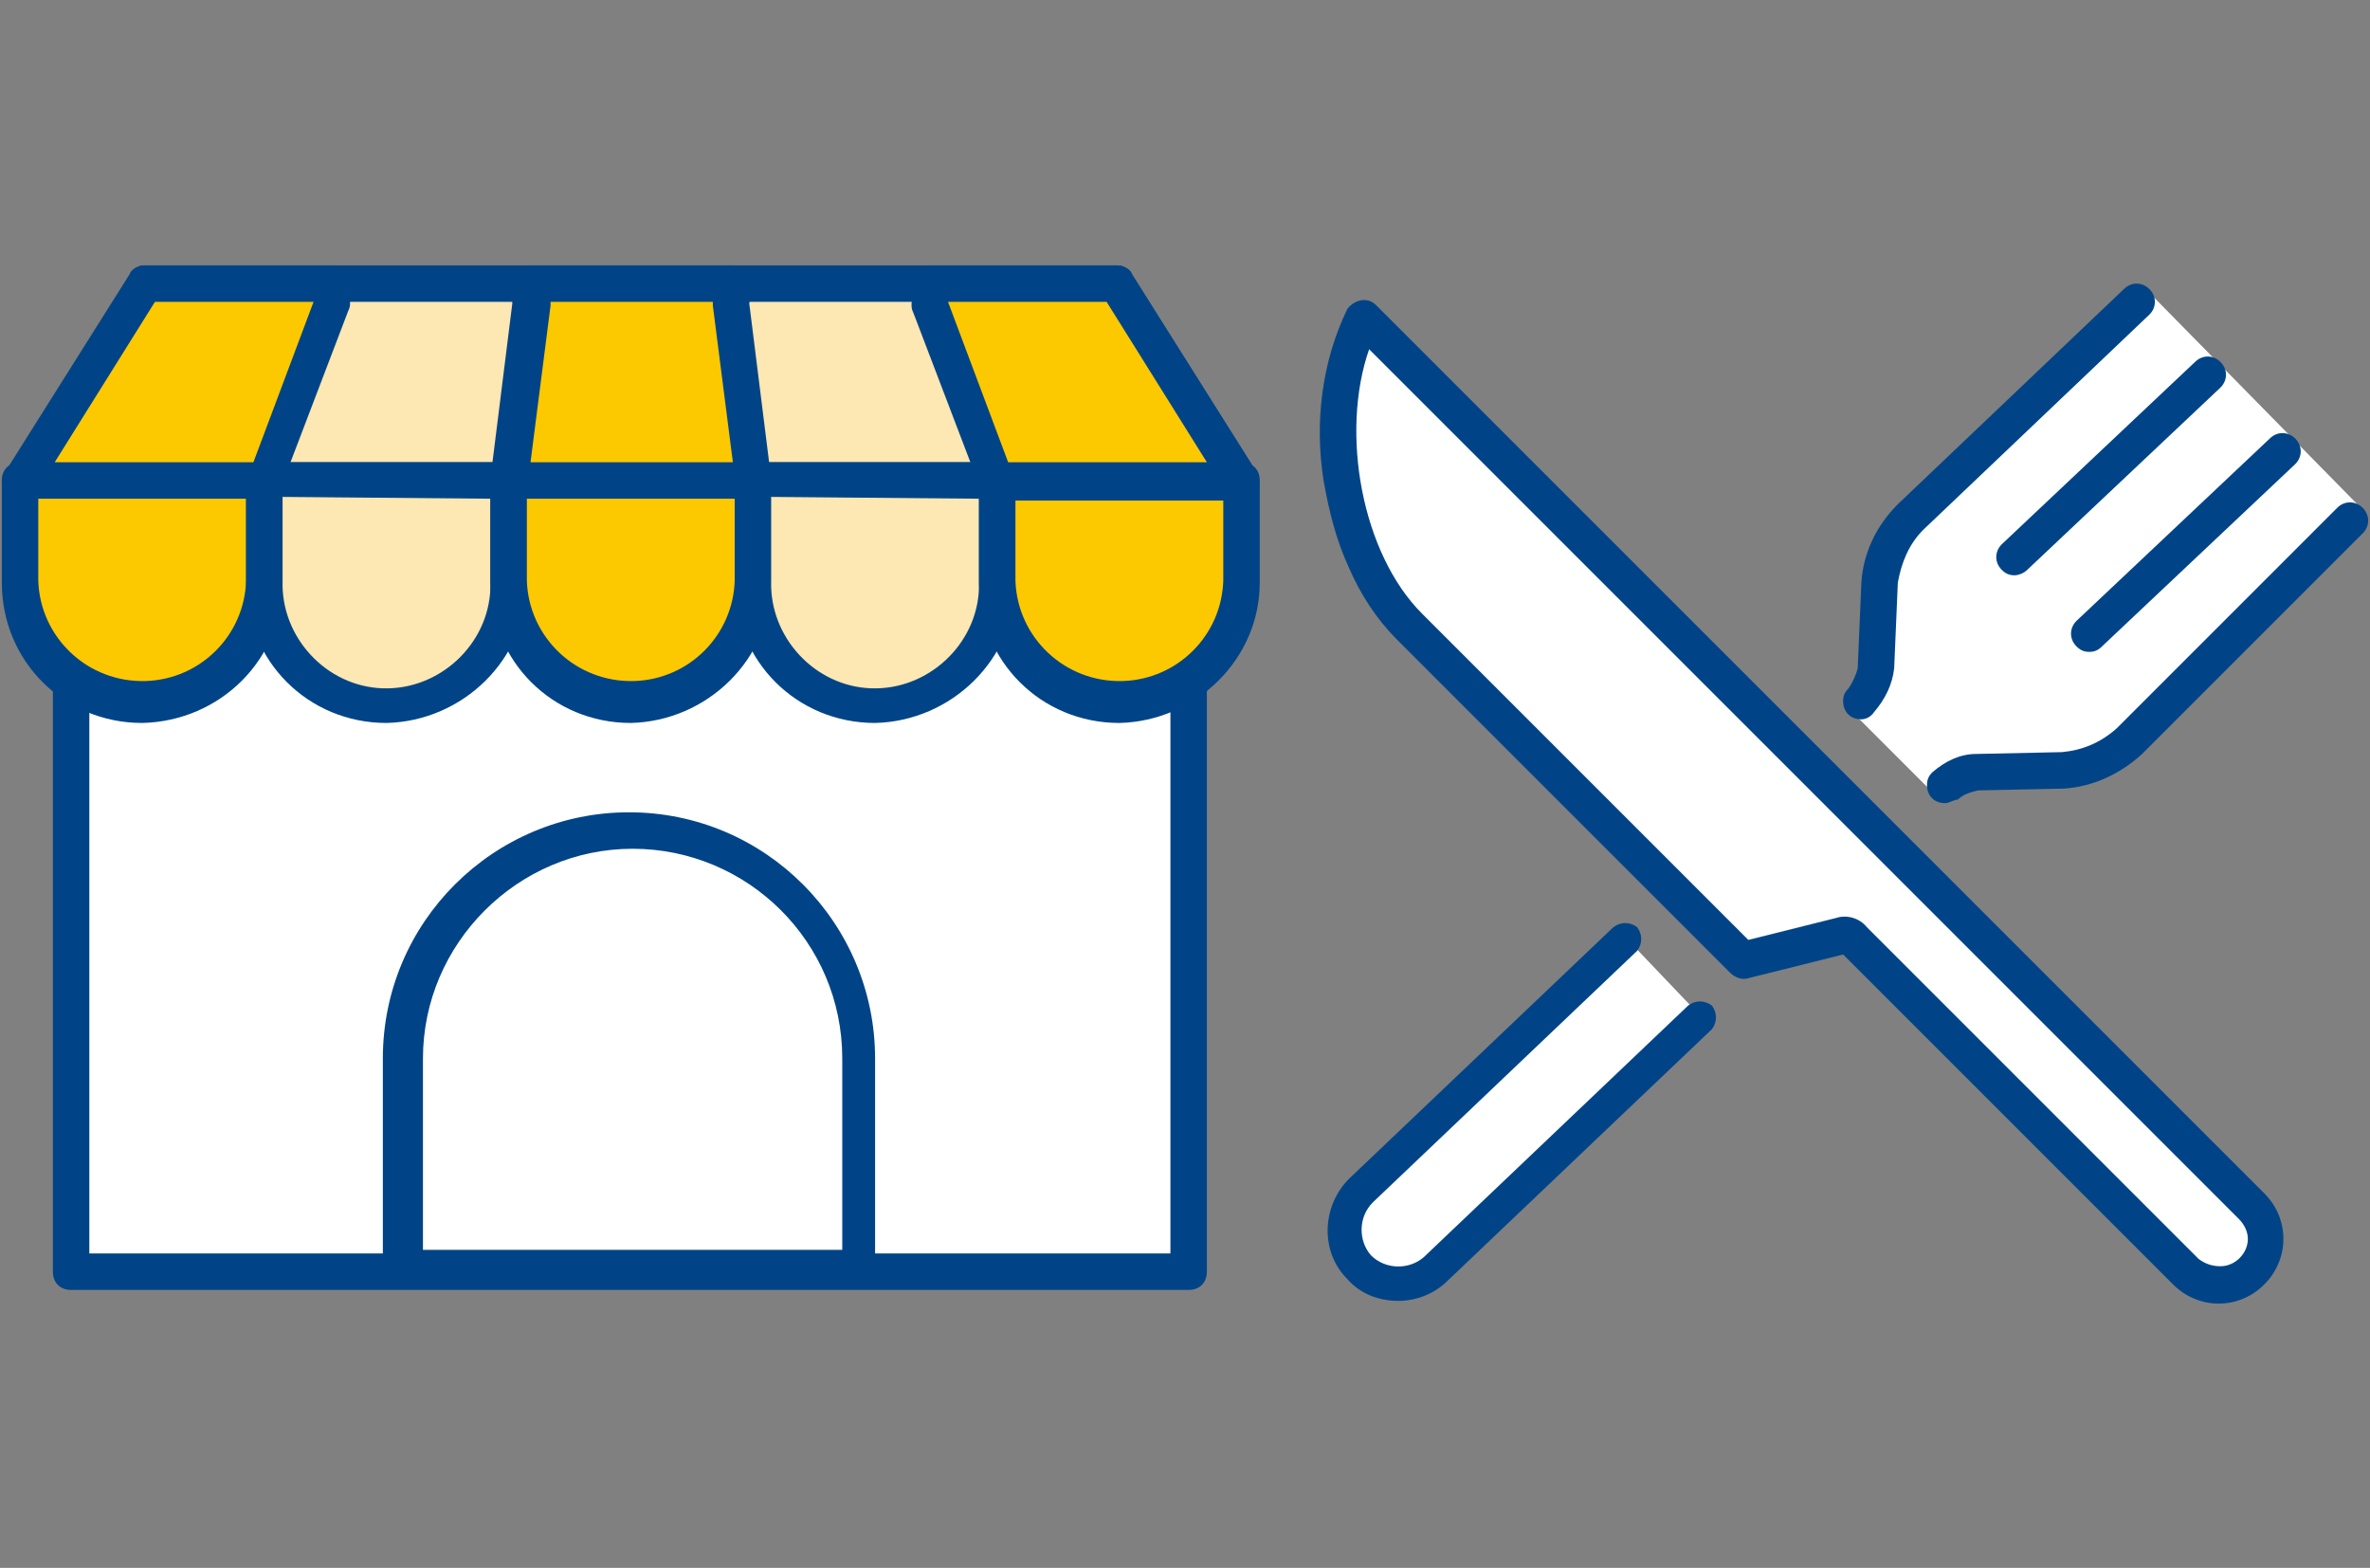 <?xml version="1.0" encoding="utf-8"?>
<!-- Generator: Adobe Illustrator 27.8.1, SVG Export Plug-In . SVG Version: 6.00 Build 0)  -->
<svg version="1.1" id="レイヤー_1" xmlns="http://www.w3.org/2000/svg" xmlns:xlink="http://www.w3.org/1999/xlink" x="0px"
	 y="0px" viewBox="0 0 130 86" style="enable-background:new 0 0 130 86;" xml:space="preserve">
<rect x="0" y="0" width="130" height="86" fill="#808080" stroke="none"/>
<style type="text/css">
	.st0{fill:#FFFFFF;}
	.st2{fill:#004487;}
	.st3{fill:#FDE7B2;}
	.st5{fill:#FCC800;}
</style>
<g id="shop" transform="translate(311 1239.056)">
	<rect id="長方形_2549" x="-307.1" y="-1205.5" class="st0" width="61.3" height="36.2"/>
	<g id="グループ_5938" transform="translate(0 0)">
		<g>
			<g>
				<defs>
					<rect id="SVGID_1_" x="-311" y="-1224.6" width="130" height="57.1"/>
				</defs>
				<clipPath id="SVGID_00000124879630946326527910000015569955079491416761_">
					<use xlink:href="#SVGID_1_"  style="overflow:visible;"/>
				</clipPath>
				<g id="グループ_5937" style="clip-path:url(#SVGID_00000124879630946326527910000015569955079491416761_);">
					<path id="長方形_2550" class="st2" d="M-307.1-1206.5h61.3c0.6,0,1,0.4,1,1v36.2c0,0.6-0.4,1-1,1h-61.3c-0.6,0-1-0.4-1-1
						v-36.2C-308.1-1206.1-307.6-1206.5-307.1-1206.5z M-246.8-1204.5h-59.3v34.2h59.3V-1204.5z"/>
				</g>
			</g>
		</g>
	</g>
	<path id="パス_15176" class="st3" d="M-249.7-1223.5h-53.4l-6.8,10.8h67L-249.7-1223.5z"/>
	<g id="グループ_5940" transform="translate(0 0)">
		<g>
			<g>
				<defs>
					<rect id="SVGID_00000167367376097486362950000003830827252228530367_" x="-311" y="-1224.6" width="130" height="57.1"/>
				</defs>
				<clipPath id="SVGID_00000179612662907379781580000007943307778407305870_">
					<use xlink:href="#SVGID_00000167367376097486362950000003830827252228530367_"  style="overflow:visible;"/>
				</clipPath>
				<g id="グループ_5939" style="clip-path:url(#SVGID_00000179612662907379781580000007943307778407305870_);">
					<path id="パス_15177" class="st2" d="M-303.1-1224.5h53.4c0.3,0,0.7,0.2,0.8,0.5l6.8,10.8c0.3,0.5,0.2,1.1-0.3,1.4
						c-0.2,0.1-0.3,0.2-0.5,0.2h-67c-0.6,0-1-0.4-1-1c0-0.2,0.1-0.4,0.2-0.5l6.8-10.8C-303.8-1224.3-303.4-1224.5-303.1-1224.5z
						 M-250.3-1222.5h-52.3l-5.5,8.8h63.3L-250.3-1222.5z"/>
					<path id="パス_15178" class="st5" d="M-303.2-1200.4L-303.2-1200.4c-3.7,0-6.7-3-6.7-6.7v-5.6h13.4v5.6
						C-296.5-1203.4-299.5-1200.4-303.2-1200.4L-303.2-1200.4"/>
					<path id="パス_15179" class="st2" d="M-303.2-1199.4c-4.3,0-7.7-3.4-7.7-7.7v-5.6c0-0.6,0.4-1,1-1h13.4c0.6,0,1,0.4,1,1v5.6
						C-295.5-1202.9-298.9-1199.5-303.2-1199.4z M-308.9-1211.8v4.6c0.1,3.1,2.7,5.6,5.9,5.5c3-0.1,5.4-2.5,5.5-5.5v-4.6H-308.9z"/>
					<path id="パス_15180" class="st3" d="M-289.8-1200.4L-289.8-1200.4c-3.7,0-6.7-3-6.7-6.7v-5.6h13.4v5.6
						C-283.1-1203.4-286.1-1200.4-289.8-1200.4L-289.8-1200.4"/>
					<path id="パス_15181" class="st2" d="M-289.8-1199.4c-4.3,0-7.7-3.4-7.7-7.7v-5.6c0-0.6,0.4-1,1-1h13.4c0.6,0,1,0.4,1,1v5.6
						C-282.1-1202.9-285.6-1199.5-289.8-1199.4z M-295.5-1211.8v4.6c-0.1,3.1,2.4,5.8,5.5,5.9s5.8-2.4,5.9-5.5c0-0.1,0-0.2,0-0.3
						v-4.6L-295.5-1211.8L-295.5-1211.8z"/>
					<path id="パス_15182" class="st5" d="M-276.4-1200.4L-276.4-1200.4c-3.7,0-6.7-3-6.7-6.7l0,0v-5.6h13.4v5.6
						C-269.7-1203.4-272.7-1200.4-276.4-1200.4L-276.4-1200.4"/>
					<path id="パス_15183" class="st2" d="M-276.4-1199.4c-4.3,0-7.7-3.4-7.7-7.7v-5.6c0-0.6,0.4-1,1-1h13.4c0.6,0,1,0.4,1,1v5.6
						C-268.7-1202.9-272.2-1199.5-276.4-1199.4z M-282.1-1211.8v4.6c0.1,3.1,2.7,5.6,5.9,5.5c3-0.1,5.4-2.5,5.5-5.5v-4.6H-282.1z"/>
					<path id="パス_15184" class="st3" d="M-263-1200.4L-263-1200.4c-3.7,0-6.7-3-6.7-6.7l0,0v-5.6h13.4v5.6
						C-256.3-1203.4-259.3-1200.4-263-1200.4L-263-1200.4"/>
					<path id="パス_15185" class="st2" d="M-263-1199.4c-4.3,0-7.7-3.4-7.7-7.7v-5.6c0-0.6,0.4-1,1-1h13.4c0.6,0,1,0.4,1,1v5.6
						C-255.3-1202.9-258.8-1199.5-263-1199.4z M-268.7-1211.8v4.6c-0.1,3.1,2.4,5.8,5.5,5.9s5.8-2.4,5.9-5.5c0-0.1,0-0.2,0-0.3v-4.6
						L-268.7-1211.8L-268.7-1211.8z"/>
					<path id="パス_15186" class="st5" d="M-249.6-1200.4L-249.6-1200.4c-3.7,0-6.7-3-6.7-6.7l0,0v-5.6h13.4v5.6
						C-242.9-1203.4-245.9-1200.4-249.6-1200.4L-249.6-1200.4"/>
					<path id="パス_15187" class="st2" d="M-249.6-1199.4c-4.3,0-7.7-3.4-7.7-7.7v-5.6c0-0.6,0.4-1,1-1h13.4c0.6,0,1,0.4,1,1v5.6
						C-241.9-1202.9-245.4-1199.5-249.6-1199.4z M-255.3-1211.8v4.6c0.1,3.1,2.7,5.6,5.9,5.5c3-0.1,5.4-2.5,5.5-5.5v-4.6H-255.3z"/>
					<path id="パス_15188" class="st5" d="M-292.8-1223.5h-10.3l-6.8,10.8h13.4l3.7-9.7L-292.8-1223.5L-292.8-1223.5z"/>
					<path id="パス_15189" class="st2" d="M-303.1-1224.5h10.3c0.6,0,1,0.4,1,1v1.1c0,0.1,0,0.2-0.1,0.4l-3.7,9.7
						c-0.1,0.4-0.5,0.6-0.9,0.6h-13.4c-0.6,0-1-0.4-1-1c0-0.2,0.1-0.4,0.2-0.5l6.8-10.8C-303.8-1224.3-303.4-1224.5-303.1-1224.5z
						 M-293.8-1222.5h-8.7l-5.5,8.8h10.9L-293.8-1222.5z"/>
					<path id="パス_15190" class="st5" d="M-270.8-1223.5h-11.1l0.1,1.1l-1.2,9.7h13.4l-1.2-9.7L-270.8-1223.5z"/>
					<path id="パス_15191" class="st2" d="M-281.9-1224.5h11.1c0.6,0,1,0.4,1,1c0,0.1,0,0.1,0,0.2l-0.1,0.9l1.2,9.6
						c0.1,0.5-0.3,1-0.9,1.1h-0.1h-13.4c-0.6,0-1-0.4-1-1v-0.1l1.2-9.6v-1C-283-1224-282.5-1224.5-281.9-1224.5
						C-282-1224.5-281.9-1224.5-281.9-1224.5L-281.9-1224.5z M-271.9-1222.5h-8.9l0,0c0,0.1,0,0.1,0,0.2l-1.1,8.6h11.1l-1.1-8.6
						C-271.9-1222.4-271.9-1222.5-271.9-1222.5z"/>
					<path id="パス_15192" class="st5" d="M-249.7-1223.5h-10.2l-0.1,1.1l3.7,9.7h13.4L-249.7-1223.5z"/>
					<path id="パス_15193" class="st2" d="M-259.9-1224.5h10.2c0.3,0,0.7,0.2,0.8,0.5l6.8,10.8c0.3,0.5,0.2,1.1-0.3,1.4
						c-0.2,0.1-0.3,0.2-0.5,0.2h-13.4c-0.4,0-0.8-0.3-0.9-0.6l-3.7-9.7c-0.1-0.2-0.1-0.3-0.1-0.5l0.1-1.1
						C-260.8-1224.1-260.4-1224.5-259.9-1224.5z M-250.3-1222.5h-8.7l3.3,8.8h10.9L-250.3-1222.5z"/>
					<path id="パス_15194" class="st2" d="M-262.9-1168.5H-290v-12.5c0-7.5,6.1-13.5,13.5-13.5c7.5,0,13.5,6.1,13.5,13.5v12.5
						H-262.9z M-287.9-1170.5h23.1v-10.5c0-6.4-5.2-11.5-11.5-11.5s-11.5,5.2-11.5,11.5v10.5H-287.9z"/>
					<path id="パス_15195" class="st0" d="M-236.2-1221.6l48.7,48.7c1,1,0.9,2.6-0.1,3.6c-1,0.9-2.5,0.9-3.5,0l-18.2-18.2
						c-0.2-0.2-0.5-0.3-0.7-0.2l-5.4,1.4l-18.3-18.3C-237.6-1208.6-238.7-1216.7-236.2-1221.6"/>
					<path id="パス_15196" class="st2" d="M-236.2-1222.6c0.3,0,0.5,0.1,0.7,0.3l48.7,48.7c1.4,1.4,1.4,3.6,0,5s-3.6,1.4-5,0l0,0
						l-18.1-18.1l-5.2,1.3c-0.3,0.1-0.7,0-1-0.3l-18.3-18.3c-1.1-1.1-2-2.5-2.6-3.9c-0.7-1.5-1.1-3.1-1.4-4.8
						c-0.5-3.2-0.1-6.5,1.3-9.4C-236.9-1222.4-236.5-1222.6-236.2-1222.6L-236.2-1222.6z M-189.2-1169.6c0.8,0,1.5-0.7,1.5-1.5
						c0-0.4-0.2-0.8-0.5-1.1l-47.7-47.7c-1.6,4.6-0.4,11.2,2.9,14.5l17.9,17.9l4.8-1.2c0.6-0.2,1.3,0,1.7,0.5l18.2,18.2
						C-190-1169.7-189.6-1169.6-189.2-1169.6z"/>
					<path id="パス_15197" class="st0" d="M-217.7-1183.3l-14.5,13.8c-1.2,1.1-3,1.1-4.2-0.1c-1.1-1.2-1.1-3,0.1-4.2l14.5-13.8"/>
					<path id="パス_15198" class="st2" d="M-234.3-1167.7c-1.1,0-2.1-0.4-2.8-1.2c-1.5-1.5-1.4-4,0.1-5.5l14.5-13.8
						c0.4-0.3,0.9-0.3,1.3,0c0.3,0.4,0.3,0.9,0,1.3l-14.5,13.8c-0.8,0.8-0.8,2.1-0.1,2.9c0.8,0.8,2.1,0.8,2.9,0.1l14.5-13.8
						c0.4-0.3,0.9-0.3,1.3,0c0.3,0.4,0.3,0.9,0,1.3l-14.5,13.8C-232.3-1168.1-233.3-1167.7-234.3-1167.7z"/>
					<path id="パス_15199" class="st0" d="M-193.3-1223.2l-13,12.4c-1,1-1.5,2.3-1.7,3.6l-0.2,4.7c-0.2,0.9-0.7,1.7-1.4,2.3
						l4.6,4.6c0.6-0.7,1.4-1.2,2.3-1.3l4.7-0.1c1.4-0.1,2.7-0.6,3.7-1.6l12.7-12.7L-193.3-1223.2z"/>
					<path id="パス_15200" class="st2" d="M-204.3-1195c-0.6,0-1-0.4-1-1c0-0.3,0.1-0.5,0.3-0.7c0.7-0.6,1.5-1,2.4-1l4.7-0.1
						c1.1-0.1,2.1-0.5,3-1.3l12.1-12.1c0.4-0.4,1-0.4,1.4,0s0.4,1,0,1.4l-12.1,12.1c-1.2,1.1-2.7,1.8-4.3,1.9l-4.7,0.1
						c-0.4,0.1-0.8,0.2-1.1,0.5C-203.8-1195.2-204.1-1195-204.3-1195z"/>
					<path id="パス_15201" class="st2" d="M-208.9-1199.6c-0.6,0-1-0.4-1-1c0-0.3,0.1-0.5,0.3-0.7c0.2-0.3,0.4-0.7,0.5-1.1
						l0.2-4.7c0.1-1.6,0.8-3.1,2-4.3l12.4-11.8c0.4-0.4,1-0.4,1.4,0s0.4,1,0,1.4l-12.4,11.8c-0.8,0.8-1.2,1.8-1.4,2.9l-0.2,4.7
						c-0.1,0.9-0.5,1.7-1.1,2.4C-208.4-1199.7-208.7-1199.6-208.9-1199.6z"/>
					<path id="線_315" class="st2" d="M-200.5-1207.5c-0.3,0-0.5-0.1-0.7-0.3c-0.4-0.4-0.4-1,0-1.4l10.6-10c0.4-0.4,1-0.4,1.4,0
						l0,0c0.4,0.4,0.4,1,0,1.4l-10.6,10C-200-1207.6-200.3-1207.5-200.5-1207.5z"/>
					<path id="線_316" class="st2" d="M-196.4-1203.3c-0.3,0-0.5-0.1-0.7-0.3c-0.4-0.4-0.4-1,0-1.4l10.6-10c0.4-0.4,1-0.4,1.4,0
						l0,0c0.4,0.4,0.4,1,0,1.4l-10.6,10C-195.9-1203.4-196.1-1203.3-196.4-1203.3z"/>
				</g>
			</g>
		</g>
	</g>
</g>
</svg>
